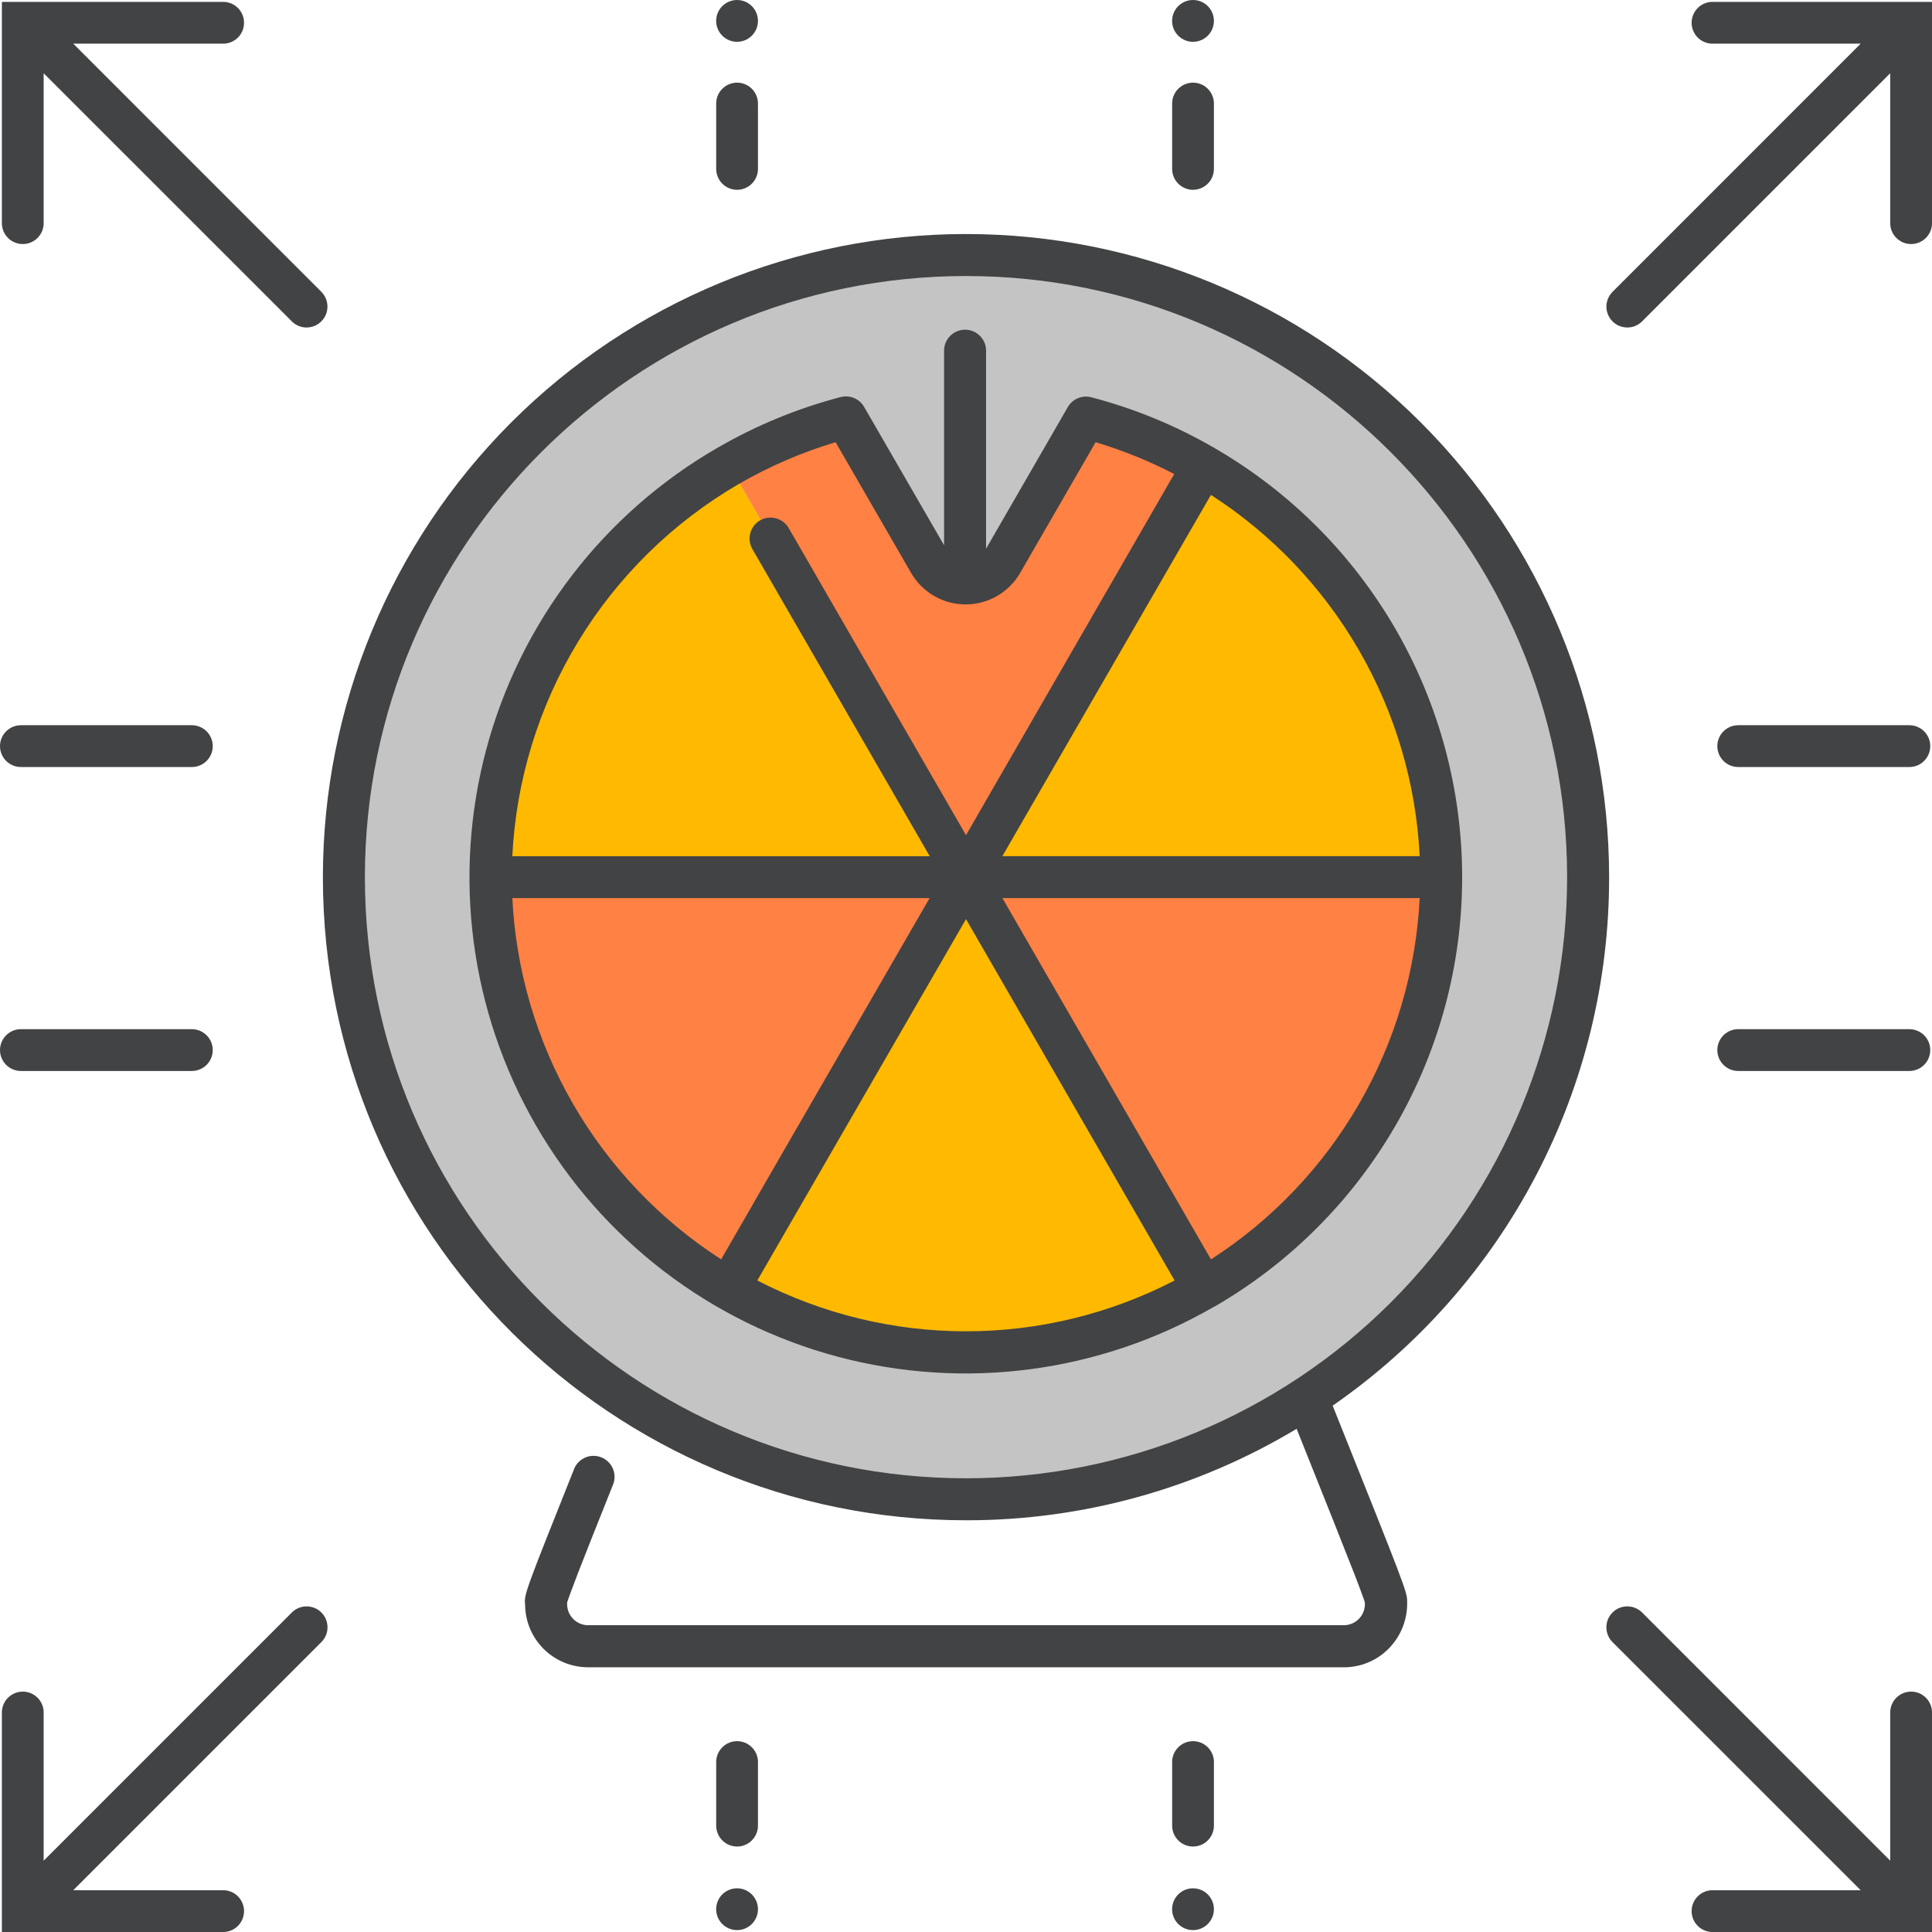 <svg width="512" height="512" viewBox="0 0 512 512" fill="none" xmlns="http://www.w3.org/2000/svg">
<g clip-path="url(#clip0)">
<path d="M255.839 397.2C346.911 397.2 420.739 323.372 420.739 232.3C420.739 141.228 346.911 67.4 255.839 67.4C164.768 67.4 90.939 141.228 90.939 232.3C90.939 323.372 164.768 397.2 255.839 397.2Z" fill="#C4C4C4"/>
<path d="M382 231.91C381.99 209.798 376.163 188.078 365.105 168.93C354.047 149.782 338.147 133.88 319 122.82L256 231.91H382Z" fill="#FFBA00"/>
<path d="M130 231.91H256L193 122.82C173.853 133.88 157.953 149.782 146.895 168.93C135.837 188.078 130.01 209.798 130 231.91V231.91Z" fill="#FFBA00"/>
<path d="M193 341C212.149 352.075 233.879 357.906 256 357.906C278.121 357.906 299.851 352.075 319 341L256 231.9L193 341Z" fill="#FFBA00"/>
<path d="M287.82 110L265.64 148.41C264.663 150.103 263.258 151.508 261.566 152.485C259.874 153.462 257.954 153.977 256 153.977C254.046 153.977 252.126 153.462 250.434 152.485C248.742 151.508 247.337 150.103 246.36 148.41L224.18 110C213.256 112.847 202.767 117.159 193 122.82L256 231.91L319 122.82C309.233 117.159 298.744 112.847 287.82 110V110Z" fill="#FF8144"/>
<path d="M130 231.91C130.013 254.021 135.841 275.74 146.899 294.887C157.957 314.035 173.855 329.937 193 341L256 231.9L130 231.91Z" fill="#FF8144"/>
<path d="M319 341C338.146 329.937 354.046 314.032 365.104 294.883C376.162 275.734 381.989 254.013 382 231.9H256L319 341Z" fill="#FF8144"/>
<path d="M426.43 232.45C426.43 187.249 408.474 143.9 376.513 111.938C344.551 79.976 301.201 62.02 256 62.02C210.799 62.02 167.45 79.976 135.488 111.938C103.526 143.9 85.57 187.249 85.57 232.45C85.57 327.19 162.45 402.89 256 402.89C286.868 402.93 317.162 394.549 343.62 378.65C351.45 398.23 356.31 410.41 358.96 417.22C360.27 420.61 361.1 422.84 361.51 424.06C361.59 424.29 361.65 424.51 361.71 424.71V425.14C361.702 426.614 361.113 428.025 360.07 429.066C359.026 430.108 357.614 430.695 356.14 430.7H155.86C154.386 430.695 152.974 430.108 151.931 429.066C150.888 428.025 150.298 426.614 150.29 425.14C150.29 425 150.29 424.85 150.29 424.7C150.52 423.94 151.23 421.92 153.29 416.57C155.14 411.83 158 404.57 162.58 393.14C163.028 391.794 162.944 390.327 162.347 389.04C161.75 387.753 160.685 386.743 159.368 386.214C158.051 385.686 156.583 385.68 155.262 386.198C153.941 386.716 152.868 387.718 152.26 389V389C139.02 422.18 138.87 422.55 139.16 425.3C139.2 429.703 140.977 433.912 144.104 437.012C147.232 440.111 151.457 441.85 155.86 441.85H356.14C358.325 441.854 360.488 441.428 362.508 440.596C364.527 439.764 366.363 438.542 367.91 437C369.557 435.361 370.85 433.402 371.71 431.243C372.57 429.084 372.979 426.773 372.91 424.45C372.91 421.87 372.59 421.04 353.17 372.51C375.811 356.842 394.307 335.909 407.068 311.512C419.829 287.115 426.474 259.983 426.43 232.45V232.45ZM256 391.76C168.38 391.76 96.7 320.76 96.7 232.45C96.7 144.61 168.16 73.15 256 73.15C343.84 73.15 415.3 144.61 415.3 232.45C415.3 274.7 398.517 315.22 368.643 345.096C338.769 374.972 298.25 391.757 256 391.76Z" fill="#424344"/>
<path d="M321.86 118.69C321.82 118.658 321.776 118.631 321.73 118.61H321.64C311.474 112.73 300.563 108.246 289.2 105.28C288.021 104.972 286.774 105.06 285.651 105.53C284.527 105.999 283.589 106.825 282.98 107.88L261.32 145.41V93.18C261.352 92.429 261.231 91.68 260.966 90.977C260.701 90.274 260.296 89.632 259.776 89.09C259.256 88.547 258.632 88.116 257.941 87.821C257.25 87.526 256.506 87.374 255.755 87.374C255.003 87.374 254.26 87.526 253.569 87.821C252.878 88.116 252.254 88.547 251.734 89.09C251.214 89.632 250.809 90.274 250.544 90.977C250.278 91.68 250.158 92.429 250.19 93.18V144.5L229 107.83C228.389 106.774 227.449 105.948 226.324 105.479C225.198 105.009 223.95 104.922 222.77 105.23C211.425 108.194 200.531 112.671 190.38 118.54L190.25 118.61L190.1 118.69C159.911 136.136 137.89 164.86 128.88 198.542C119.87 232.225 124.609 268.107 142.055 298.295C159.501 328.483 188.224 350.505 221.907 359.515C255.589 368.525 291.471 363.786 321.66 346.34H321.73L321.85 346.27C341.808 334.73 358.379 318.142 369.9 298.173C381.42 278.203 387.485 255.554 387.485 232.5C387.485 209.446 381.42 186.797 369.9 166.827C358.379 146.858 341.808 130.27 321.85 118.73L321.86 118.69ZM376.23 226.89H265.64L320.91 131.15C337.075 141.564 350.525 155.682 360.146 172.331C369.766 188.981 375.28 207.684 376.23 226.89V226.89ZM195.8 128.26C203.887 123.58 212.496 119.864 221.45 117.19L241.45 151.83C242.913 154.368 245.019 156.476 247.556 157.941C250.092 159.407 252.97 160.178 255.9 160.178C258.829 160.178 261.707 159.407 264.244 157.941C266.78 156.476 268.886 154.368 270.35 151.83L290.35 117.19C297.542 119.341 304.516 122.164 311.18 125.62L256 221.33L209 139.92C208.251 138.651 207.031 137.729 205.606 137.354C204.181 136.98 202.666 137.183 201.39 137.92C200.126 138.669 199.208 139.885 198.834 141.305C198.459 142.725 198.659 144.236 199.39 145.51V145.51L246.39 226.91H135.77C136.762 206.766 142.773 187.19 153.257 169.962C163.741 152.733 178.365 138.398 195.8 128.26ZM135.77 238H246.36L199.36 319.4V319.45L191.11 333.74C174.941 323.328 161.487 309.212 151.863 292.562C142.239 275.912 136.722 257.208 135.77 238ZM200.71 339.32L256 243.58C287.68 298.44 274.94 276.39 311.28 339.34C294.195 348.19 275.236 352.81 255.995 352.81C236.754 352.81 217.794 348.19 200.71 339.34V339.32ZM320.91 333.74L265.64 238H376.23C375.283 257.209 369.771 275.916 360.15 292.57C350.529 309.223 337.077 323.344 320.91 333.76V333.74Z" fill="#424344"/>
<path d="M81.249 86.79C80.523 86.792 79.803 86.649 79.132 86.371C78.461 86.093 77.852 85.685 77.339 85.17L11.569 19.41V58.9C11.601 59.647 11.481 60.392 11.217 61.091C10.954 61.79 10.551 62.429 10.034 62.969C9.517 63.508 8.896 63.938 8.208 64.231C7.521 64.524 6.781 64.675 6.034 64.675C5.287 64.675 4.547 64.524 3.86 64.231C3.172 63.938 2.552 63.508 2.034 62.969C1.517 62.429 1.115 61.79 0.851 61.091C0.587 60.392 0.467 59.647 0.499 58.9V0.5H58.899C59.646 0.468 60.391 0.588 61.09 0.852C61.79 1.116 62.428 1.518 62.968 2.035C63.507 2.552 63.937 3.173 64.23 3.861C64.523 4.548 64.674 5.288 64.674 6.035C64.674 6.782 64.523 7.522 64.23 8.209C63.937 8.897 63.507 9.518 62.968 10.035C62.428 10.552 61.79 10.954 61.09 11.218C60.391 11.482 59.646 11.602 58.899 11.57H19.409L85.169 77.34C85.942 78.115 86.467 79.102 86.679 80.176C86.891 81.249 86.781 82.362 86.362 83.373C85.942 84.384 85.233 85.248 84.323 85.856C83.413 86.464 82.344 86.789 81.249 86.79V86.79Z" fill="#424344"/>
<path d="M431.25 86.79C430.155 86.792 429.083 86.468 428.172 85.86C427.26 85.252 426.55 84.387 426.131 83.374C425.712 82.362 425.603 81.248 425.819 80.173C426.034 79.099 426.564 78.113 427.34 77.34L493.1 11.57H453.6C452.173 11.509 450.824 10.9 449.836 9.868C448.848 8.837 448.296 7.464 448.296 6.035C448.296 4.606 448.848 3.233 449.836 2.202C450.824 1.17 452.173 0.561 453.6 0.5H512V58.9C512.032 59.647 511.912 60.392 511.649 61.091C511.385 61.79 510.982 62.429 510.465 62.969C509.948 63.508 509.327 63.938 508.64 64.231C507.952 64.524 507.213 64.675 506.465 64.675C505.718 64.675 504.978 64.524 504.291 64.231C503.604 63.938 502.983 63.508 502.466 62.969C501.949 62.429 501.546 61.79 501.282 61.091C501.018 60.392 500.899 59.647 500.93 58.9V19.41L435.17 85.17C434.655 85.684 434.044 86.092 433.372 86.37C432.699 86.648 431.978 86.791 431.25 86.79V86.79Z" fill="#424344"/>
<path d="M453.601 512C452.174 511.939 450.825 511.33 449.836 510.298C448.848 509.267 448.296 507.894 448.296 506.465C448.296 505.036 448.848 503.663 449.836 502.632C450.825 501.6 452.174 500.991 453.601 500.93H493.101L427.331 435.17C426.291 434.13 425.707 432.72 425.707 431.25C425.707 429.78 426.291 428.37 427.331 427.33C428.37 426.29 429.78 425.706 431.251 425.706C432.721 425.706 434.131 426.29 435.171 427.33L500.931 493.1V453.6C500.991 452.173 501.601 450.824 502.632 449.836C503.664 448.847 505.037 448.295 506.466 448.295C507.894 448.295 509.268 448.847 510.299 449.836C511.33 450.824 511.94 452.173 512.001 453.6V512H453.601Z" fill="#424344"/>
<path d="M5.54 203.27C4.071 203.27 2.662 202.686 1.623 201.647C0.584 200.608 0 199.199 0 197.73C0 196.261 0.584 194.852 1.623 193.813C2.662 192.774 4.071 192.19 5.54 192.19H50.84C52.309 192.19 53.718 192.774 54.757 193.813C55.796 194.852 56.38 196.261 56.38 197.73C56.38 199.199 55.796 200.608 54.757 201.647C53.718 202.686 52.309 203.27 50.84 203.27H5.54Z" fill="#424344"/>
<path d="M5.54 283.82C4.071 283.82 2.662 283.236 1.623 282.197C0.584 281.158 0 279.749 0 278.28C0 276.811 0.584 275.402 1.623 274.363C2.662 273.324 4.071 272.74 5.54 272.74H50.84C52.309 272.74 53.718 273.324 54.757 274.363C55.796 275.402 56.38 276.811 56.38 278.28C56.38 279.749 55.796 281.158 54.757 282.197C53.718 283.236 52.309 283.82 50.84 283.82H5.54Z" fill="#424344"/>
<path d="M460.649 203.27C459.18 203.27 457.771 202.686 456.732 201.647C455.693 200.608 455.109 199.199 455.109 197.73C455.109 196.261 455.693 194.852 456.732 193.813C457.771 192.774 459.18 192.19 460.649 192.19H505.999C507.469 192.19 508.878 192.774 509.917 193.813C510.956 194.852 511.539 196.261 511.539 197.73C511.539 199.199 510.956 200.608 509.917 201.647C508.878 202.686 507.469 203.27 505.999 203.27H460.649Z" fill="#424344"/>
<path d="M460.649 283.82C459.18 283.82 457.771 283.236 456.732 282.197C455.693 281.158 455.109 279.749 455.109 278.28C455.109 276.811 455.693 275.402 456.732 274.363C457.771 273.324 459.18 272.74 460.649 272.74H505.999C507.469 272.74 508.878 273.324 509.917 274.363C510.956 275.402 511.539 276.811 511.539 278.28C511.539 279.749 510.956 281.158 509.917 282.197C508.878 283.236 507.469 283.82 505.999 283.82H460.649Z" fill="#424344"/>
<path d="M195.331 489.35C193.865 489.347 192.46 488.764 191.423 487.727C190.387 486.691 189.803 485.286 189.801 483.82V466.73C189.861 465.303 190.471 463.954 191.503 462.966C192.534 461.977 193.907 461.425 195.336 461.425C196.764 461.425 198.138 461.977 199.169 462.966C200.2 463.954 200.81 465.303 200.871 466.73V483.82C200.868 485.288 200.283 486.694 199.245 487.731C198.206 488.768 196.798 489.35 195.331 489.35V489.35Z" fill="#424344"/>
<path d="M195.329 511.5C198.389 511.5 200.869 509.02 200.869 505.96C200.869 502.9 198.389 500.42 195.329 500.42C192.269 500.42 189.789 502.9 189.789 505.96C189.789 509.02 192.269 511.5 195.329 511.5Z" fill="#424344"/>
<path d="M316.159 511.5C319.219 511.5 321.699 509.02 321.699 505.96C321.699 502.9 319.219 500.42 316.159 500.42C313.099 500.42 310.619 502.9 310.619 505.96C310.619 509.02 313.099 511.5 316.159 511.5Z" fill="#424344"/>
<path d="M316.161 489.35C314.695 489.347 313.29 488.764 312.253 487.727C311.217 486.691 310.634 485.286 310.631 483.82V466.73C310.692 465.303 311.301 463.954 312.333 462.966C313.364 461.977 314.737 461.425 316.166 461.425C317.594 461.425 318.968 461.977 319.999 462.966C321.03 463.954 321.64 465.303 321.701 466.73V483.82C321.698 485.288 321.113 486.694 320.075 487.731C319.036 488.768 317.628 489.35 316.161 489.35V489.35Z" fill="#424344"/>
<path d="M0.5 512V453.6C0.561 452.173 1.17 450.824 2.202 449.836C3.233 448.847 4.606 448.295 6.035 448.295C7.464 448.295 8.837 448.847 9.868 449.836C10.9 450.824 11.509 452.173 11.57 453.6V493.1L77.34 427.33C78.38 426.292 79.789 425.709 81.258 425.71C82.728 425.711 84.137 426.295 85.175 427.335C86.213 428.375 86.796 429.784 86.795 431.254C86.794 432.723 86.21 434.132 85.17 435.17L19.41 500.93H58.9C59.647 500.898 60.392 501.018 61.091 501.282C61.79 501.546 62.429 501.948 62.969 502.465C63.508 502.982 63.938 503.603 64.231 504.291C64.524 504.978 64.675 505.718 64.675 506.465C64.675 507.212 64.524 507.952 64.231 508.639C63.938 509.327 63.508 509.948 62.969 510.465C62.429 510.982 61.79 511.384 61.091 511.648C60.392 511.912 59.647 512.032 58.9 512H0.5Z" fill="#424344"/>
<path d="M316.16 50.3C314.692 50.297 313.286 49.712 312.249 48.674C311.212 47.635 310.63 46.227 310.63 44.76V27.68C310.598 26.933 310.718 26.188 310.982 25.489C311.246 24.79 311.648 24.151 312.165 23.611C312.682 23.072 313.303 22.642 313.991 22.349C314.678 22.056 315.418 21.905 316.165 21.905C316.912 21.905 317.652 22.056 318.339 22.349C319.027 22.642 319.648 23.072 320.165 23.611C320.682 24.151 321.084 24.79 321.348 25.489C321.612 26.188 321.732 26.933 321.7 27.68V44.76C321.697 46.228 321.113 47.636 320.074 48.674C319.036 49.713 317.628 50.297 316.16 50.3V50.3Z" fill="#424344"/>
<path d="M316.159 11.08C319.219 11.08 321.699 8.6 321.699 5.54C321.699 2.48 319.219 0 316.159 0C313.099 0 310.619 2.48 310.619 5.54C310.619 8.6 313.099 11.08 316.159 11.08Z" fill="#424344"/>
<path d="M195.329 11.08C198.389 11.08 200.869 8.6 200.869 5.54C200.869 2.48 198.389 0 195.329 0C192.269 0 189.789 2.48 189.789 5.54C189.789 8.6 192.269 11.08 195.329 11.08Z" fill="#424344"/>
<path d="M195.33 50.3C193.862 50.297 192.456 49.712 191.419 48.674C190.382 47.635 189.8 46.227 189.8 44.76V27.68C189.768 26.933 189.888 26.188 190.152 25.489C190.416 24.79 190.818 24.151 191.335 23.611C191.852 23.072 192.473 22.642 193.161 22.349C193.848 22.056 194.588 21.905 195.335 21.905C196.082 21.905 196.822 22.056 197.509 22.349C198.197 22.642 198.818 23.072 199.335 23.611C199.852 24.151 200.254 24.79 200.518 25.489C200.782 26.188 200.902 26.933 200.87 27.68V44.76C200.87 46.229 200.286 47.638 199.247 48.677C198.208 49.716 196.799 50.3 195.33 50.3Z" fill="#424344"/>
</g>
<defs>
<clipPath id="clip0">
<rect width="512" height="512" fill="white"/>
</clipPath>
</defs>
</svg>
